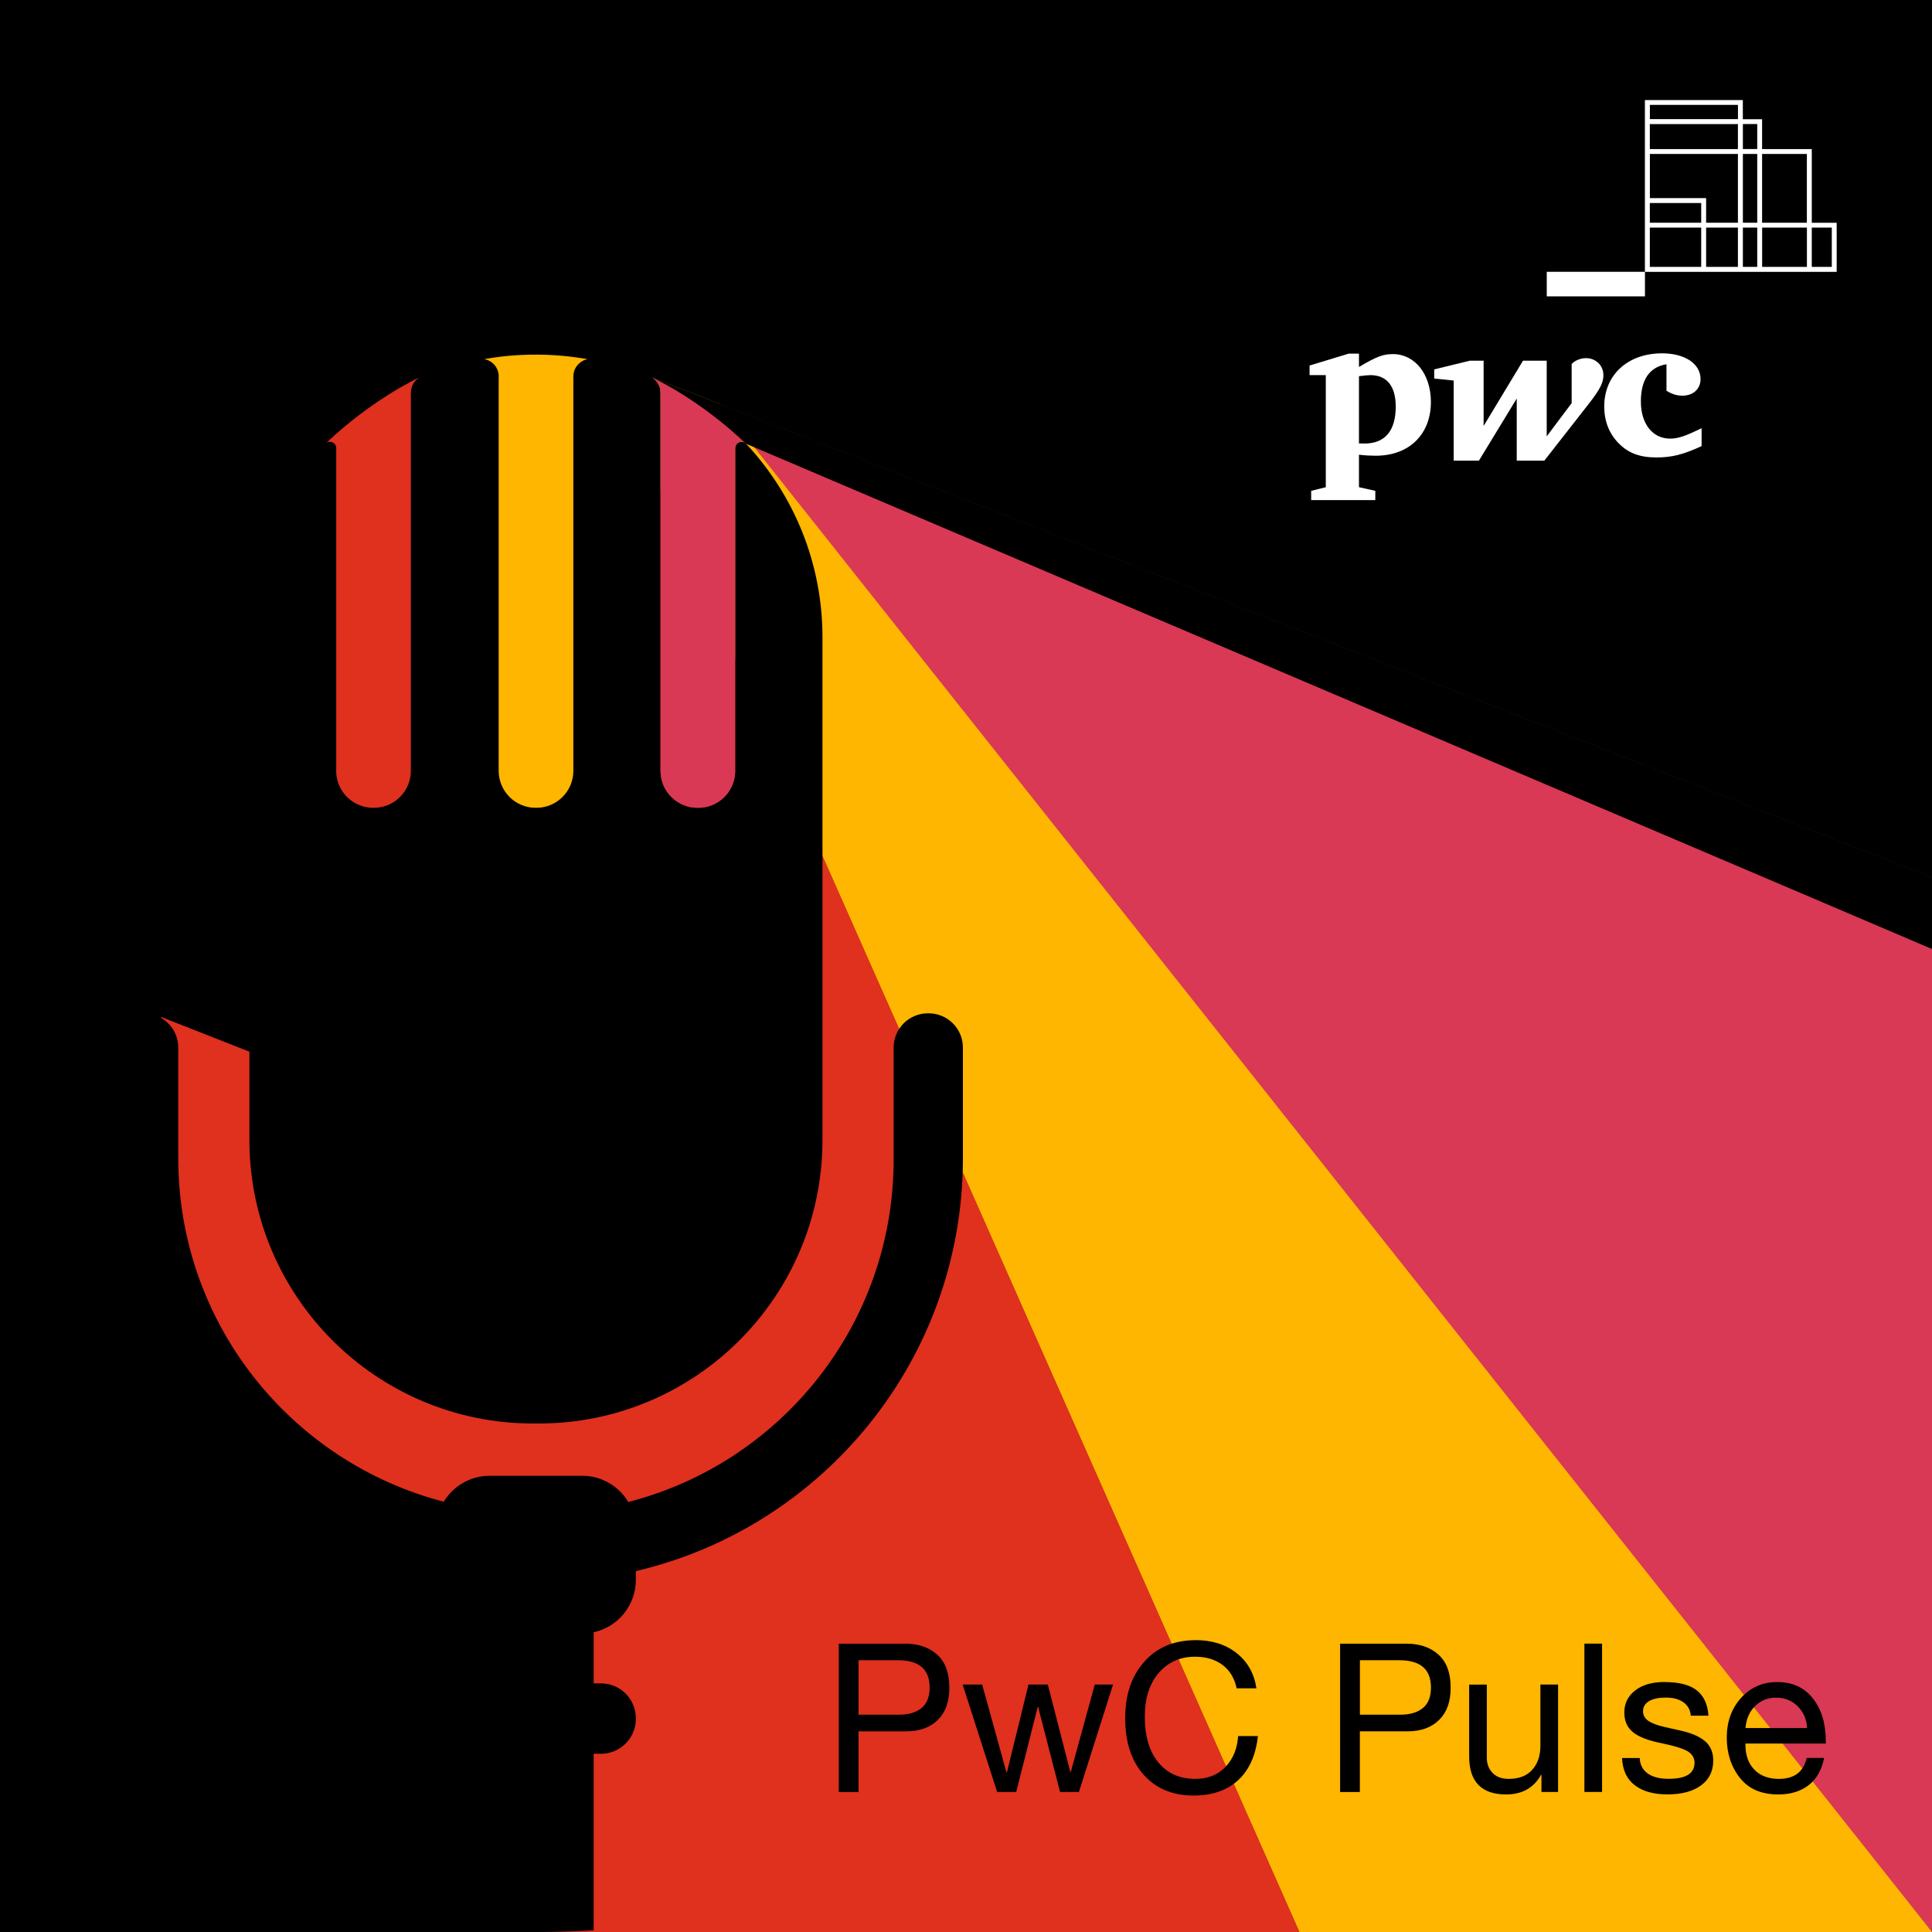 <?xml version="1.0" encoding="UTF-8"?><svg id="a" xmlns="http://www.w3.org/2000/svg" width="350" height="350" viewBox="0 0 350 350"><rect x="0" y="0" width="350" height="350" fill="#333333" stroke="none"/><title>PwC Pulse podcast identifier</title>
<polygon points="350 171.91 128.42 76.93 350 350 350 171.91" style="fill:#d93954;"/><polygon points="90.21 22.49 350 350 235.38 350 90.21 22.49" style="fill:#ffb600;"/><polygon points="89.22 20.15 235.41 350 26.16 350 25.1 128.17 89.22 20.15" style="fill:#e0301e;"/><g><path d="M163.93,297.76c2.43,0,4.38,.67,5.85,2s2.2,3.31,2.2,5.95-.7,4.49-2.09,5.87c-1.39,1.38-3.31,2.07-5.74,2.07h-8.62v10.99h-3.58v-26.87h11.97Zm-1.02,12.87c1.71,0,3.05-.4,4.03-1.2s1.47-2.04,1.47-3.73c0-3.29-1.91-4.93-5.72-4.93h-7.15v9.86h7.38Z"/><path d="M177.93,305.17l4.4,15.92h.08l3.91-15.92h3.5l4.1,15.92h.04l4.37-15.92h3.31l-6.17,19.42-.04,.04h-3.39l-3.99-15.47h-.04l-3.91,15.47h-3.46l-6.25-19.46h3.54Z"/><path d="M216.55,297.12c2.99,0,5.48,.78,7.47,2.35,1.99,1.57,3.19,3.69,3.59,6.38h-3.58c-.4-1.86-1.26-3.27-2.58-4.25s-2.97-1.47-4.95-1.47c-2.71,0-4.91,.98-6.59,2.94s-2.52,4.6-2.52,7.94c0,3.51,.82,6.27,2.45,8.26,1.63,2,3.86,2.99,6.7,2.99,2.26,0,4.08-.72,5.46-2.16,1.38-1.44,2.14-3.3,2.3-5.59h3.58c-.38,3.49-1.58,6.15-3.59,8-2.02,1.84-4.7,2.77-8.03,2.77-3.81,0-6.84-1.25-9.07-3.76-2.23-2.51-3.35-5.92-3.35-10.24s1.14-7.59,3.42-10.2c2.28-2.61,5.38-3.93,9.3-3.95Z"/><path d="M254.75,297.76c2.43,0,4.38,.67,5.85,2,1.47,1.33,2.2,3.31,2.2,5.95s-.7,4.49-2.09,5.87c-1.39,1.38-3.31,2.07-5.74,2.07h-8.62v10.99h-3.58v-26.87h11.97Zm-1.02,12.87c1.71,0,3.05-.4,4.03-1.2s1.47-2.04,1.47-3.73c0-3.29-1.91-4.93-5.72-4.93h-7.15v9.86h7.38Z"/><path d="M269.35,305.17v13.25c0,1.13,.35,2.05,1.05,2.77s1.67,1.07,2.9,1.07c1.88,0,3.31-.55,4.29-1.66,.98-1.1,1.47-2.55,1.47-4.33v-11.1h3.2v19.46h-3.01v-3.09h-.08c-1.33,2.36-3.44,3.54-6.32,3.54-4.47,0-6.7-2.31-6.7-6.92v-12.98h3.2Z"/><path d="M290.23,297.76v26.87h-3.2v-26.87h3.2Z"/><path d="M301.56,304.72c2.63,0,4.58,.51,5.85,1.52,1.27,1.02,1.96,2.54,2.09,4.57h-3.2v-.04c-.1-1.05-.56-1.86-1.37-2.41s-1.86-.83-3.14-.83-2.29,.21-3.03,.64c-.74,.43-1.11,1.04-1.11,1.84,0,.73,.33,1.31,.98,1.75,.65,.44,1.64,.81,2.97,1.11l3.01,.68c1.88,.43,3.31,1.06,4.29,1.9,.98,.84,1.47,2,1.47,3.48,0,1.93-.74,3.44-2.22,4.52-1.48,1.08-3.5,1.62-6.06,1.62s-4.45-.54-5.91-1.64-2.23-2.74-2.33-4.95h3.2c.05,1.21,.53,2.13,1.43,2.79,.9,.65,2.17,.98,3.8,.98,3.14,0,4.7-.97,4.7-2.9,0-.85-.38-1.53-1.15-2.03-.77-.5-2.4-1.02-4.91-1.54-2.38-.48-4.09-1.14-5.12-2-1.03-.85-1.54-2.03-1.54-3.54,0-1.66,.66-2.99,1.98-4.01,1.32-1.02,3.09-1.52,5.33-1.52Z"/><path d="M321.96,304.72c2.76,0,4.92,.99,6.47,2.97,1.56,1.98,2.33,4.58,2.33,7.79v.38h-14.56v.23c0,1.88,.54,3.38,1.62,4.5,1.08,1.12,2.56,1.67,4.44,1.67,2.79,0,4.47-1.27,5.04-3.8h3.16c-.43,2.18-1.37,3.83-2.82,4.95s-3.29,1.67-5.49,1.67c-3.06,0-5.38-1-6.96-3.01-1.58-2.01-2.37-4.44-2.37-7.3s.87-5.28,2.6-7.19c1.73-1.91,3.91-2.86,6.55-2.86Zm5.42,8.32c-.1-1.58-.67-2.89-1.71-3.93-1.04-1.04-2.35-1.56-3.93-1.56-1.48,0-2.74,.5-3.76,1.49-1.03,.99-1.62,2.33-1.77,4.01h11.18Z"/></g><path d="M0,0V350H97.36c3.42,0,6.82-.11,10.19-.3v-31.99h1.33c3.48,0,6.31-2.83,6.31-6.31v-.13c0-3.49-2.83-6.31-6.31-6.31h-1.33v-9.26c4.37-.95,7.64-4.84,7.64-9.5v-1.58c33.96-7.95,59.25-38.42,59.25-74.8v-20.04c0-3.43-2.78-6.21-6.21-6.21h-.13c-3.43,0-6.21,2.78-6.21,6.21v20.3c0,29.85-20.43,54.93-48.07,62.02-1.7-2.84-4.8-4.75-8.36-4.75h-16.74c-3.53,0-6.62,1.88-8.33,4.7-27.67-7.18-48.1-32.32-48.1-62.23v-20.04c0-2.32-1.27-4.33-3.15-5.4l.12-.12,15.92,6.26v15.97c0,28.38,23.01,51.39,51.39,51.39h1.04c28.38,0,51.39-23.01,51.39-51.39V115.47c0-13.56-5.25-25.89-13.83-35.07-.05-.05-.1-.1-.16-.14-.73-.55-1.83-.05-1.83,.92v2.51h0v56.3c-.18,3.54-3.1,6.35-6.69,6.35h-.13c-3.7,0-6.7-3-6.7-6.7V71.11c0-1.14-.61-2.19-1.57-2.75h-.02l231.93,90.58v191.07h0V0H0Z"/><path d="M90.34,68.2c0,15.2,0,71.44,0,71.44,0,3.7,3,6.7,6.7,6.7h.13c3.7,0,6.7-3,6.7-6.7,0,0,0-56.24,0-71.44,0-1.58,1.14-2.85,2.58-3.14h-18.69c1.45,.28,2.59,1.55,2.59,3.14" style="fill:#ffb600;"/><path d="M74.43,71.11v68.53c0,3.7-3,6.7-6.7,6.7h-.13c-3.58,0-6.51-2.81-6.69-6.35v-56.28h0v-2.53c0-.97-1.1-1.47-1.83-.92,8.36-7.91,16.37-11.65,16.93-11.9-.97,.57-1.57,1.61-1.57,2.75Z" style="fill:#e0301e;"/><polygon points="135.18 80.4 350 171.91 350 158.93 118.06 68.34 135.18 80.4"/><path d="M119.66,71.11v68.53c0,3.7,3,6.7,6.7,6.7h.13c3.58,0,6.51-2.81,6.69-6.35v-56.28h0v-2.53c0-.97,1.1-1.47,1.83-.92-8.36-7.91-16.37-11.65-16.93-11.9,.97,.57,1.57,1.61,1.57,2.75Z" style="fill:#d93954;"/><path d="M87.74,65.07s8.52-1.86,18.68,0c0,0-10.04,1.08-18.68,0Z" style="fill:#ffb600;"/><path d="M301.9,65.99c-3.07,.5-4.64,2.77-4.64,6.76s2.09,6.71,5.3,6.71c1.49,0,2.85-.5,5.7-1.89v3.25c-3.42,1.57-5.44,2.05-8.2,2.05-2.99,0-5.08-.79-6.8-2.54-1.76-1.76-2.64-4.08-2.64-6.67,0-5.75,4.26-9.65,10.48-9.65,4.13,0,6.97,1.89,6.97,4.66,0,1.78-1.32,3.01-3.28,3.01-1.01,0-1.83-.26-2.89-.88v-4.82Z" style="fill:#fff;"/><path d="M286.74,74.53c2.76-3.47,3.73-4.87,3.73-6.58s-1.35-3.07-3.15-3.07c-1.11,0-2.11,.52-2.6,1.07v7.08l-4.52,6.02v-13.71h-4.29l-7.14,11.83v-11.83h-2.47l-6.48,1.58v1.66l3.53,.36v14.51h4.57l6.85-11.25v11.25h5l6.96-8.9Z" style="fill:#fff;"/><path d="M246.19,88.26l2.96,.66v1.68h-11.62v-1.68l2.65-.66v-20.3h-2.94v-1.74l7.11-2.16h1.84v2.42c3.33-1.98,4.47-2.33,6.18-2.33,3.94,0,6.85,3.64,6.85,8.67,0,5.82-3.88,9.74-10,9.74-.69,0-1.84-.04-3.03-.18v5.87Zm0-7.93c.49,.02,.7,.02,1.01,.02,3.68,0,5.65-2.29,5.65-6.69,0-3.72-1.62-5.7-4.59-5.7-.5,0-1.02,.06-2.07,.19v12.18Z" style="fill:#fff;"/><rect x="280.21" y="49.24" width="17.79" height="4.45" style="fill:#fff;"/><path d="M331.85,48.35h-3.63v-7.12h3.63v7.12Zm-12.62-7.12h8.11v7.12h-8.11v-7.12Zm-20.34-22.23h15.96v2.58h-15.96v-2.58Zm19.45,8h-2.6v-4.53h2.6v4.53Zm-2.6,.89h2.6v12.46h-2.6v-12.46Zm0,13.34h2.6v7.12h-2.6v-7.12Zm-6.66,0h5.76v7.12h-5.76v-7.12Zm-10.2,0h9.31v7.12h-9.31v-7.12Zm15.96-13.34v12.46h-5.76v-4.46h-10.19v-8h15.96Zm-15.96-5.41h15.96v4.53h-15.96v-4.53Zm0,14.3h9.31v3.57h-9.31v-3.57Zm28.45,3.57h-8.11v-12.46h8.11v12.46Zm.89,0v-13.34h-9v-5.41h-3.49v-3.47h-17.74v31.12h34.74v-8.89h-4.51Z" style="fill:#fff;"/></svg>